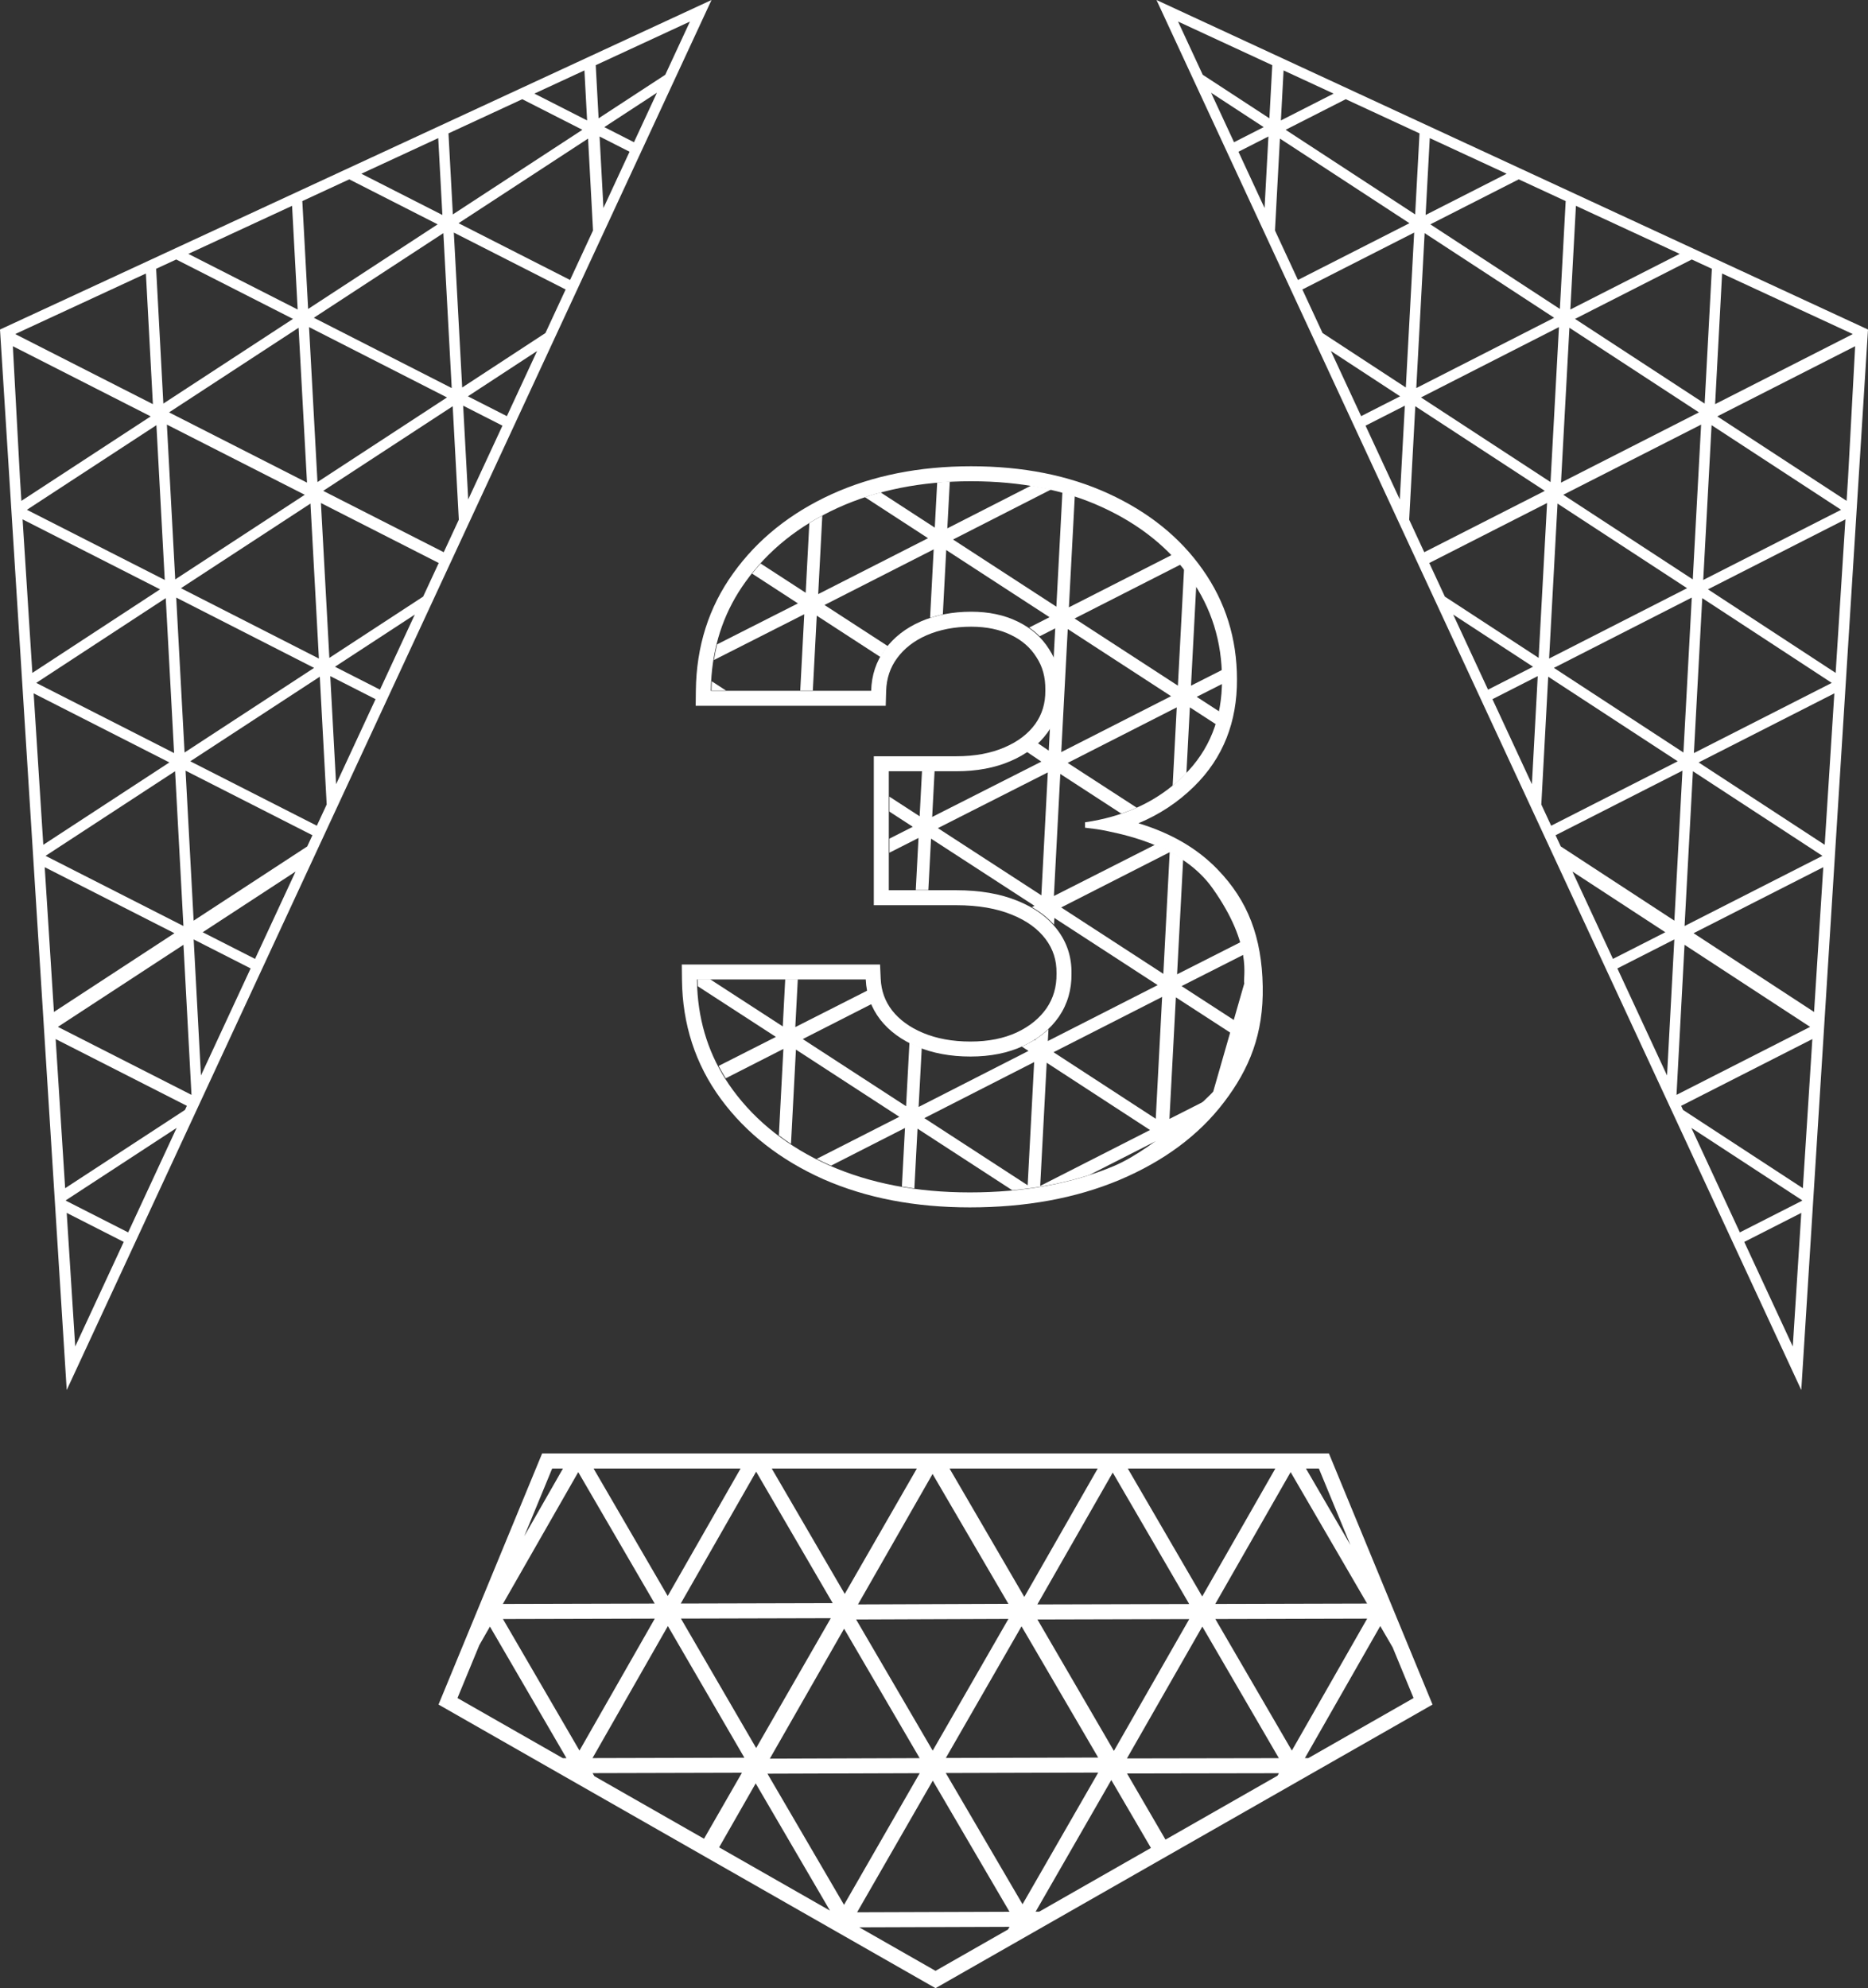 <svg xmlns="http://www.w3.org/2000/svg" width="873" height="929" viewBox="0 0 873 929" fill="none" transform="matrix(1, 0, 0, 1, 0, 0)">
<rect x="0" y="0" width="873" height="929" fill="#333333" stroke="none"/>
<path fill-rule="evenodd" clip-rule="evenodd" d="M384.645 550.903L384.624 550.893C364.649 541.932 348.643 529.473 336.858 513.433C324.963 497.24 318.935 478.586 318.708 457.721L318.632 450.645H411.29L411.591 457.331C411.844 462.968 413.619 467.834 416.931 472.137C420.31 476.422 425.032 479.957 431.382 482.617C437.675 485.254 445.021 486.653 453.547 486.653C462.01 486.653 469.155 485.171 475.147 482.411C481.334 479.506 485.902 475.692 489.123 471.055C492.264 466.43 493.842 461.128 493.755 454.9L493.754 454.803L493.755 454.705C493.84 448.63 492.141 443.416 488.666 438.796C485.131 434.098 479.971 430.222 472.801 427.344L472.786 427.338L472.771 427.332C465.774 424.487 457.206 422.952 446.894 422.952H408.37V353.361H446.894C455.743 353.361 463.212 351.907 469.456 349.201L469.473 349.194L469.49 349.186C475.877 346.457 480.549 342.781 483.821 338.275C487.018 333.768 488.613 328.616 488.527 322.557L488.526 322.457L488.527 322.357C488.615 316.331 487.186 311.367 484.446 307.188L484.403 307.123L484.362 307.057C481.627 302.678 477.758 299.225 472.528 296.705L472.507 296.695L472.486 296.685C467.378 294.181 461.232 292.819 453.864 292.819C446.047 292.819 439.145 294.192 433.051 296.819C427.1 299.429 422.578 303.01 419.259 307.506C416.043 311.863 414.302 316.937 414.129 322.975L413.935 329.774H325.126L325.203 322.698C325.429 302.093 331.218 283.719 342.678 267.834C354.019 252.009 369.381 239.741 388.535 230.97L388.542 230.967L388.549 230.964C407.866 222.17 429.686 217.858 453.864 217.858C477.911 217.858 499.377 222.055 518.094 230.659C536.699 239.211 551.458 251.011 562.083 266.157C572.759 281.269 578.086 298.42 578.09 317.385C578.201 337.31 571.597 354.177 558.099 367.403C550.59 374.821 541.882 380.56 532.05 384.66C547.045 389.195 559.457 396.295 568.993 406.191C583.248 420.873 589.704 437.962 590.129 460.841C590.543 483.116 583.905 499.402 572.063 514.953M567 510C566.5 511 540.199 536.505 520.556 544.822C501.018 553.034 478.577 557.141 453.23 557.141C428.518 557.141 406.604 552.929 387.489 544.506C368.48 535.978 353.483 524.239 342.5 509.288C332.851 496.154 327.359 481.273 326.024 464.645C325.839 462.346 325.734 460.012 325.708 457.645H404.598C404.914 464.7 407.185 470.964 411.409 476.439C415.634 481.809 421.389 486.02 428.676 489.073C435.963 492.127 444.254 493.653 453.547 493.653C462.841 493.653 471.026 492.021 478.101 488.757C485.283 485.388 490.88 480.808 494.893 475.018C498.906 469.122 500.86 462.383 500.754 454.803C500.86 447.222 498.695 440.484 494.259 434.588C489.824 428.692 483.54 424.112 475.408 420.848C467.382 417.584 457.877 415.952 446.894 415.952H415.37V360.361H446.894C456.504 360.361 464.953 358.782 472.24 355.623C479.633 352.465 485.388 348.043 489.507 342.357C493.626 336.567 495.632 329.934 495.527 322.458C495.632 315.194 493.89 308.824 490.299 303.349C486.814 297.769 481.903 293.452 475.567 290.399C469.336 287.346 462.102 285.819 453.864 285.819C445.204 285.819 437.336 287.346 430.261 290.399C423.29 293.452 417.746 297.769 413.627 303.349C409.508 308.929 407.343 315.404 407.132 322.774H332.203C332.229 320.406 332.333 318.073 332.515 315.774C333.816 299.375 339.098 284.757 348.361 271.921C358.922 257.181 373.285 245.652 391.449 237.335C409.72 229.017 430.525 224.858 453.864 224.858C477.098 224.858 497.533 228.912 515.17 237.019C532.807 245.126 546.536 256.181 556.357 270.184C566.179 284.082 571.09 299.822 571.09 317.405C571.195 335.619 565.228 350.622 553.189 362.414C544.012 371.483 532.804 377.874 519.567 381.587C515.683 382.677 511.625 383.536 507.392 384.164C507.292 384.179 507.191 384.194 507.091 384.209V386.735C507.216 386.75 507.341 386.765 507.465 386.78C511.76 387.293 513.568 387.501 517.5 388.318C527.601 390.415 553.189 396 566.689 415.043C585.799 442 580.706 456.666 581.5 459.5M572.063 514.953C560.22 530.505 543.85 542.56 523.285 551.268L523.268 551.275C502.721 559.912 479.329 564.141 453.23 564.141C427.722 564.141 404.819 559.792 384.666 550.912L384.645 550.903" fill="#ffffff"/>
<path fill-rule="evenodd" clip-rule="evenodd" d="M550.146 527.545L546.176 529.556L546.12 530.615C544.157 532.039 542.125 533.415 540.024 534.742L540.105 533.213L508.993 549.053C497.867 552.603 485.901 554.964 473.094 556.137L428.799 527.353L427.322 555.287C425.358 555.017 423.414 554.716 421.492 554.383L422.938 527.043L388.384 544.635C388.183 544.547 387.982 544.459 387.781 544.371C385.705 543.44 383.677 542.47 381.697 541.462L420.293 521.813L371.976 490.416L369.666 534.481C367.719 533.197 365.83 531.867 363.998 530.49L366.115 490.104L339.165 503.824C337.977 501.932 336.868 500.007 335.841 498.047L362.612 484.486L326.088 460.797C326.041 459.708 326.012 458.613 326 457.51H331.793L365.817 479.578L366.974 457.51H372.852L371.677 479.895L405.513 462.749C405.944 464.937 406.587 467.039 407.442 469.056L375.163 485.496L423.447 516.872L425.035 487.1C426.292 487.753 427.603 488.366 428.968 488.938C429.564 489.187 430.167 489.427 430.776 489.656L429.306 517.219L480.66 491.024L477.548 489.002C477.831 488.878 478.113 488.751 478.393 488.622C480.189 487.78 481.885 486.861 483.483 485.868L483.845 486.103L483.871 485.624C486.113 484.197 488.155 482.619 489.999 480.889L489.707 486.413L541.03 460.284L492.747 428.909L492.581 432.055C489.746 428.891 486.305 426.158 482.259 423.856L483.472 423.242L435.117 391.848L433.86 415.817H427.982L429.256 391.529L415.662 398.418V391.847L426.588 386.31L415.662 379.216V372.227L429.788 381.398L430.898 360.226H436.776L435.649 381.717L486.668 355.863L479.5 351.035C481.369 349.804 483.091 348.461 484.661 347L490.128 350.717L493.148 293.604L485.897 297.295C484.409 295.804 482.771 294.445 480.984 293.219L490.492 288.379L442.215 257.007L440.626 287.06C438.584 287.499 436.596 288.043 434.662 288.691L436.354 256.697L385.326 282.676L414.935 301.899C414.587 302.329 414.249 302.767 413.919 303.213C413.017 304.436 412.208 305.701 411.493 307.01L381.706 287.654L379.871 322.639H373.993L375.863 287.005L333.66 308.391C334.05 305.91 334.537 303.473 335.121 301.08L372.906 281.932L351.494 268.013C352.772 266.399 354.099 264.826 355.475 263.294L376.532 276.965L378.239 244.403C380.203 243.188 382.224 242.021 384.3 240.901L382.377 277.601L433.709 251.467L404.211 232.299C406.619 231.494 409.065 230.754 411.55 230.077L436.863 246.526L437.988 225.424C439.936 225.25 441.902 225.109 443.889 225L442.723 246.874L481.944 226.867C485.112 227.383 488.216 227.993 491.256 228.696L445.401 252.087L493.684 283.462L496.509 230.022C498.466 230.558 500.395 231.135 502.295 231.752L499.546 283.77L547.731 259.238C549.141 260.7 550.496 262.202 551.797 263.745L502.202 288.994L550.481 320.367L553.373 265.668C554.509 267.094 555.602 268.555 556.649 270.048C557.488 271.236 558.291 272.436 559.059 273.65L556.608 320.372L571.281 312.937C571.348 314.368 571.382 315.812 571.382 317.269C571.386 318.006 571.38 318.738 571.365 319.465L559.273 325.592L569.902 332.493C569.47 334.53 568.943 336.518 568.322 338.456L556.078 330.506L554.463 361.296C554.14 361.626 553.813 361.954 553.481 362.279C551.736 364.003 549.918 365.631 548.026 367.161L549.947 330.508L498.975 356.458L531.235 377.382C528.917 378.408 526.524 379.335 524.055 380.162L495.525 361.62L492.534 418.65L539.899 394.657C544.627 396.641 548.975 398.943 552.943 401.561L550.105 455.236L580.8 439.682C581.326 441.605 581.773 443.569 582.141 445.573L552.204 460.744L581.364 479.657C580.909 481.671 580.379 483.656 579.773 485.613L549.535 466L546.532 522.805L564.148 513.882C560.023 518.818 555.356 523.373 550.146 527.545ZM546.651 398.178L495.942 423.994L543.68 455.015L546.651 398.178ZM543.115 465.799L492.36 491.639L540.129 522.732L543.115 465.799ZM495.969 351.411L499.009 293.911L547.289 325.284L495.969 351.411ZM537.454 527.986L486.13 554.115L489.172 496.558L537.454 527.986ZM480.268 553.808L431.985 522.433L483.311 496.252L480.268 553.808ZM438.316 386.935L486.673 418.331L489.685 360.905L438.316 386.935Z" fill="#ffffff"/>
<path d="M332.631 318.322C332.556 319.747 332.511 321.187 332.495 322.639H339.28L332.631 318.322Z" fill="#ffffff"/>
<path fill-rule="evenodd" clip-rule="evenodd" d="M253.358 679.112L204.939 796.439L437.214 928.953L669.485 796.439L621.066 679.112H253.358ZM245.001 717.796L258.063 686.144H263.102L245.001 717.796ZM224.001 768.682L213.801 793.399L263.026 821.482L264.735 821.478L228.966 760.001L224.001 768.682ZM277.765 829.891L329.016 859.129L346.741 828.303L276.947 828.484L277.765 829.891ZM336.076 863.157L387.879 892.711L353.168 833.27L336.076 863.157ZM401.571 900.523L437.214 920.857L471.093 901.528L471.808 900.288L401.571 900.523ZM485.675 893.209L537.885 863.423L519.362 831.703L483.992 893.215L485.675 893.209ZM544.686 859.543L597.041 829.673L597.706 828.511L526.705 828.639L544.686 859.543ZM611.459 821.448L660.623 793.399L650.857 769.735L645.057 759.755L609.838 821.452L611.459 821.448ZM631.091 721.839L616.361 686.144H610.324L631.091 721.839ZM527.062 686.144H596.033L561.844 745.927L527.062 686.144ZM443.76 686.144H513.019L478.706 746.145L443.76 686.144ZM360.659 686.144H428.497L394.789 744.744L360.659 686.144ZM277.393 686.144H346.116L312.05 745.712L277.393 686.144ZM305.972 749.248L270.239 687.831L235.01 749.432L305.972 749.248ZM638.903 749.248L603.169 687.831L567.941 749.432L638.903 749.248ZM389.157 749.046L353.377 687.613L318.139 749.23L389.157 749.046ZM306.012 756.28L235.044 756.464L270.813 817.942L306.012 756.28ZM358.667 828.742L394.449 890.017L429.819 828.505L358.667 828.742ZM435.935 831.977L400.562 893.494L471.784 893.256L435.935 831.977ZM526.665 821.607L597.666 821.478L561.897 760.001L526.665 821.607ZM567.975 756.464L603.744 817.942L638.942 756.28L567.975 756.464ZM555.766 749.463L520.032 688.046L484.804 749.647L555.766 749.463ZM388.269 756.081L318.23 756.262L353.385 816.749L388.269 756.081ZM347.878 821.268L312.126 759.755L276.907 821.452L347.878 821.268ZM359.78 821.706L429.795 821.473L394.482 761.001L359.78 821.706ZM400.102 756.679L435.892 817.969L471.29 756.409L400.102 756.679ZM477.405 759.882L442.033 821.397L513.222 821.192L477.405 759.882ZM520.571 818.097L555.8 756.496L484.838 756.679L520.571 818.097ZM471.269 749.377L435.832 688.693L400.976 749.643L471.269 749.377ZM513.25 828.224L442.006 828.429L477.876 889.743L513.25 828.224Z" fill="#ffffff"/>
<path fill-rule="evenodd" clip-rule="evenodd" d="M540.476 0L841.82 649.476L873 153.97L540.476 0ZM562.093 34.937L550.552 10.069L594.586 30.458L593.247 55.286L562.093 34.937ZM565.993 43.34L576.718 66.451L590.578 59.399L565.993 43.34ZM578.784 70.901L590.986 97.195L592.789 63.775L578.784 70.901ZM595.851 107.678L606.585 130.808L658.693 104.293L598.167 64.758L595.851 107.678ZM608.651 135.259L618.091 155.601L656.999 181.058L660.904 108.669L608.651 135.259ZM621.996 164.015L636.117 194.442L654.333 185.173L621.996 164.015ZM638.182 198.893L654.177 233.357L656.541 189.551L638.182 198.893ZM658.573 242.831L665.622 258.019L721.96 229.35L661.434 189.815L658.573 242.831ZM667.961 263.058L675.246 278.756L719.077 307.386L723.014 235.031L667.961 263.058ZM679.146 287.159L695.422 322.232L716.454 311.529L679.146 287.159ZM697.487 326.682L715.927 366.416L718.652 315.912L697.487 326.682ZM720.324 375.889L724.927 385.808L784.072 355.711L723.546 316.176L720.324 375.889ZM726.992 390.258L729.422 395.494L782.502 430.165L786.283 360.087L726.992 390.258ZM734.868 407.229L753.805 448.034L778.275 435.582L734.868 407.229ZM755.87 452.484L779.085 502.507L782.486 438.94L755.87 452.484ZM786.554 518.601L785.67 516.696L846.99 485.493L842.554 555.18L786.554 518.601ZM790.454 527.004L813.11 575.822L842.182 561.028L842.197 560.803L790.454 527.004ZM841.82 566.714L815.175 580.272L837.848 629.128L841.82 566.714ZM847.796 472.828L852.101 405.185L791.482 436.032L847.796 472.828ZM857.27 323.965L852.767 394.726L793.845 356.239L857.27 323.965ZM862.444 242.67L857.879 314.403L798.205 275.359L862.444 242.67ZM863.674 223.349L862.995 234.018L802.569 194.548L866.997 161.763L863.674 223.349ZM865.904 156.087L804.815 127.801L801.549 188.835L865.904 156.087ZM800.026 125.583L790.644 121.239L736.084 149.003L796.656 188.568L800.026 125.583ZM784.984 118.618L736.5 96.169L733.886 144.62L784.984 118.618ZM731.712 93.952L709.781 83.797L668.466 104.821L728.993 144.356L731.712 93.952ZM704.121 81.176L668.193 64.54L666.255 100.444L704.121 81.176ZM663.405 62.323L628.919 46.355L600.836 60.645L661.362 100.18L663.405 62.323ZM623.258 43.734L599.873 32.906L598.623 56.27L623.258 43.734ZM860.426 238.196L799.9 198.661L795.997 270.981L860.426 238.196ZM851.702 399.887L791.176 360.352L787.274 432.672L851.702 399.887ZM665.797 108.933L661.892 181.323L726.327 148.47L665.797 108.933ZM791.104 270.717L795.007 198.396L730.578 231.181L791.104 270.717ZM788.438 274.831L727.907 235.293L723.967 307.702L788.438 274.831ZM790.646 279.209L726.211 312.062L786.741 351.599L790.646 279.209ZM795.539 279.473L791.634 351.863L856.066 319.076L795.539 279.473ZM664.1 185.701L724.631 225.239L728.571 152.829L664.1 185.701ZM793.99 192.682L733.461 153.146L729.525 225.5L793.99 192.682ZM783.508 511.565L845.942 479.795L787.259 441.451L783.508 511.565Z" fill="#ffffff"/>
<path fill-rule="evenodd" clip-rule="evenodd" d="M332.524 0L31.18 649.476L0 153.97L332.524 0ZM310.907 34.937L322.448 10.069L278.414 30.458L279.753 55.286L310.907 34.937ZM307.007 43.34L296.282 66.451L282.422 59.399L307.007 43.34ZM294.216 70.901L282.014 97.195L280.211 63.775L294.216 70.901ZM277.149 107.678L266.415 130.808L214.307 104.293L274.833 64.758L277.149 107.678ZM264.349 135.259L254.908 155.601L216.001 181.058L212.096 108.669L264.349 135.259ZM251.004 164.015L236.883 194.442L218.667 185.173L251.004 164.015ZM234.818 198.893L218.823 233.357L216.459 189.551L234.818 198.893ZM214.427 242.831L207.378 258.019L151.04 229.35L211.566 189.815L214.427 242.831ZM205.039 263.058L197.754 278.756L153.923 307.386L149.986 235.031L205.039 263.058ZM193.854 287.159L177.578 322.232L156.546 311.529L193.854 287.159ZM175.513 326.682L157.073 366.416L154.348 315.912L175.513 326.682ZM152.676 375.889L148.073 385.808L88.928 355.711L149.454 316.176L152.676 375.889ZM146.008 390.258L143.578 395.494L90.498 430.165L86.717 360.087L146.008 390.258ZM138.132 407.229L119.195 448.034L94.725 435.582L138.132 407.229ZM117.13 452.484L93.915 502.507L90.514 438.94L117.13 452.484ZM86.446 518.601L87.33 516.696L26.01 485.493L30.445 555.18L86.446 518.601ZM82.546 527.004L59.89 575.822L30.818 561.028L30.803 560.803L82.546 527.004ZM31.18 566.714L57.825 580.272L35.152 629.128L31.18 566.714ZM25.204 472.828L20.899 405.185L81.518 436.032L25.204 472.828ZM15.73 323.965L20.233 394.726L79.155 356.239L15.73 323.965ZM10.556 242.67L15.121 314.403L74.795 275.359L10.556 242.67ZM9.326 223.349L10.005 234.018L70.431 194.548L6.003 161.763L9.326 223.349ZM7.096 156.087L68.186 127.801L71.451 188.835L7.096 156.087ZM72.974 125.583L82.356 121.239L136.916 149.003L76.344 188.568L72.974 125.583ZM88.016 118.618L136.5 96.169L139.114 144.62L88.016 118.618ZM141.288 93.952L163.219 83.797L204.533 104.821L144.007 144.356L141.288 93.952ZM168.879 81.176L204.807 64.54L206.745 100.444L168.879 81.176ZM209.595 62.323L244.081 46.355L272.164 60.645L211.638 100.18L209.595 62.323ZM249.742 43.734L273.127 32.906L274.377 56.27L249.742 43.734ZM12.574 238.196L73.1 198.661L77.002 270.981L12.574 238.196ZM21.298 399.887L81.824 360.352L85.726 432.672L21.298 399.887ZM207.203 108.933L211.108 181.323L146.673 148.47L207.203 108.933ZM81.896 270.717L77.993 198.396L142.422 231.181L81.896 270.717ZM84.561 274.831L145.093 235.293L149.033 307.702L84.561 274.831ZM82.354 279.209L146.788 312.062L86.259 351.599L82.354 279.209ZM77.461 279.473L81.366 351.863L16.934 319.076L77.461 279.473ZM208.9 185.701L148.369 225.239L144.429 152.829L208.9 185.701ZM79.01 192.682L139.539 153.146L143.475 225.5L79.01 192.682ZM89.492 511.565L27.058 479.795L85.741 441.451L89.492 511.565Z" fill="#ffffff"/>
<defs fill="#ffffff">
<linearGradient id="paint0_linear_1023_666" x1="1078.44" y1="-165.759" x2="-200.921" y2="1165.34" gradientUnits="userSpaceOnUse" fill="#ffffff">
<stop fill="#ffffff"/>
<stop offset="1" fill="#ffffff"/>
</linearGradient>
<linearGradient id="paint1_linear_1023_666" x1="1078.44" y1="-165.759" x2="-200.921" y2="1165.34" gradientUnits="userSpaceOnUse" fill="#ffffff">
<stop fill="#ffffff"/>
<stop offset="1" fill="#ffffff"/>
</linearGradient>
<linearGradient id="paint2_linear_1023_666" x1="1078.44" y1="-165.759" x2="-200.921" y2="1165.34" gradientUnits="userSpaceOnUse" fill="#ffffff">
<stop fill="#ffffff"/>
<stop offset="1" fill="#ffffff"/>
</linearGradient>
<linearGradient id="paint3_linear_1023_666" x1="1078.44" y1="-165.759" x2="-200.921" y2="1165.34" gradientUnits="userSpaceOnUse" fill="#ffffff">
<stop fill="#ffffff"/>
<stop offset="1" fill="#ffffff"/>
</linearGradient>
<linearGradient id="paint4_linear_1023_666" x1="1078.44" y1="-165.759" x2="-200.921" y2="1165.34" gradientUnits="userSpaceOnUse" fill="#ffffff">
<stop fill="#ffffff"/>
<stop offset="1" fill="#ffffff"/>
</linearGradient>
<linearGradient id="paint5_linear_1023_666" x1="1078.44" y1="-165.759" x2="-200.921" y2="1165.34" gradientUnits="userSpaceOnUse" fill="#ffffff">
<stop fill="#ffffff"/>
<stop offset="1" fill="#ffffff"/>
</linearGradient>
</defs>
</svg>
